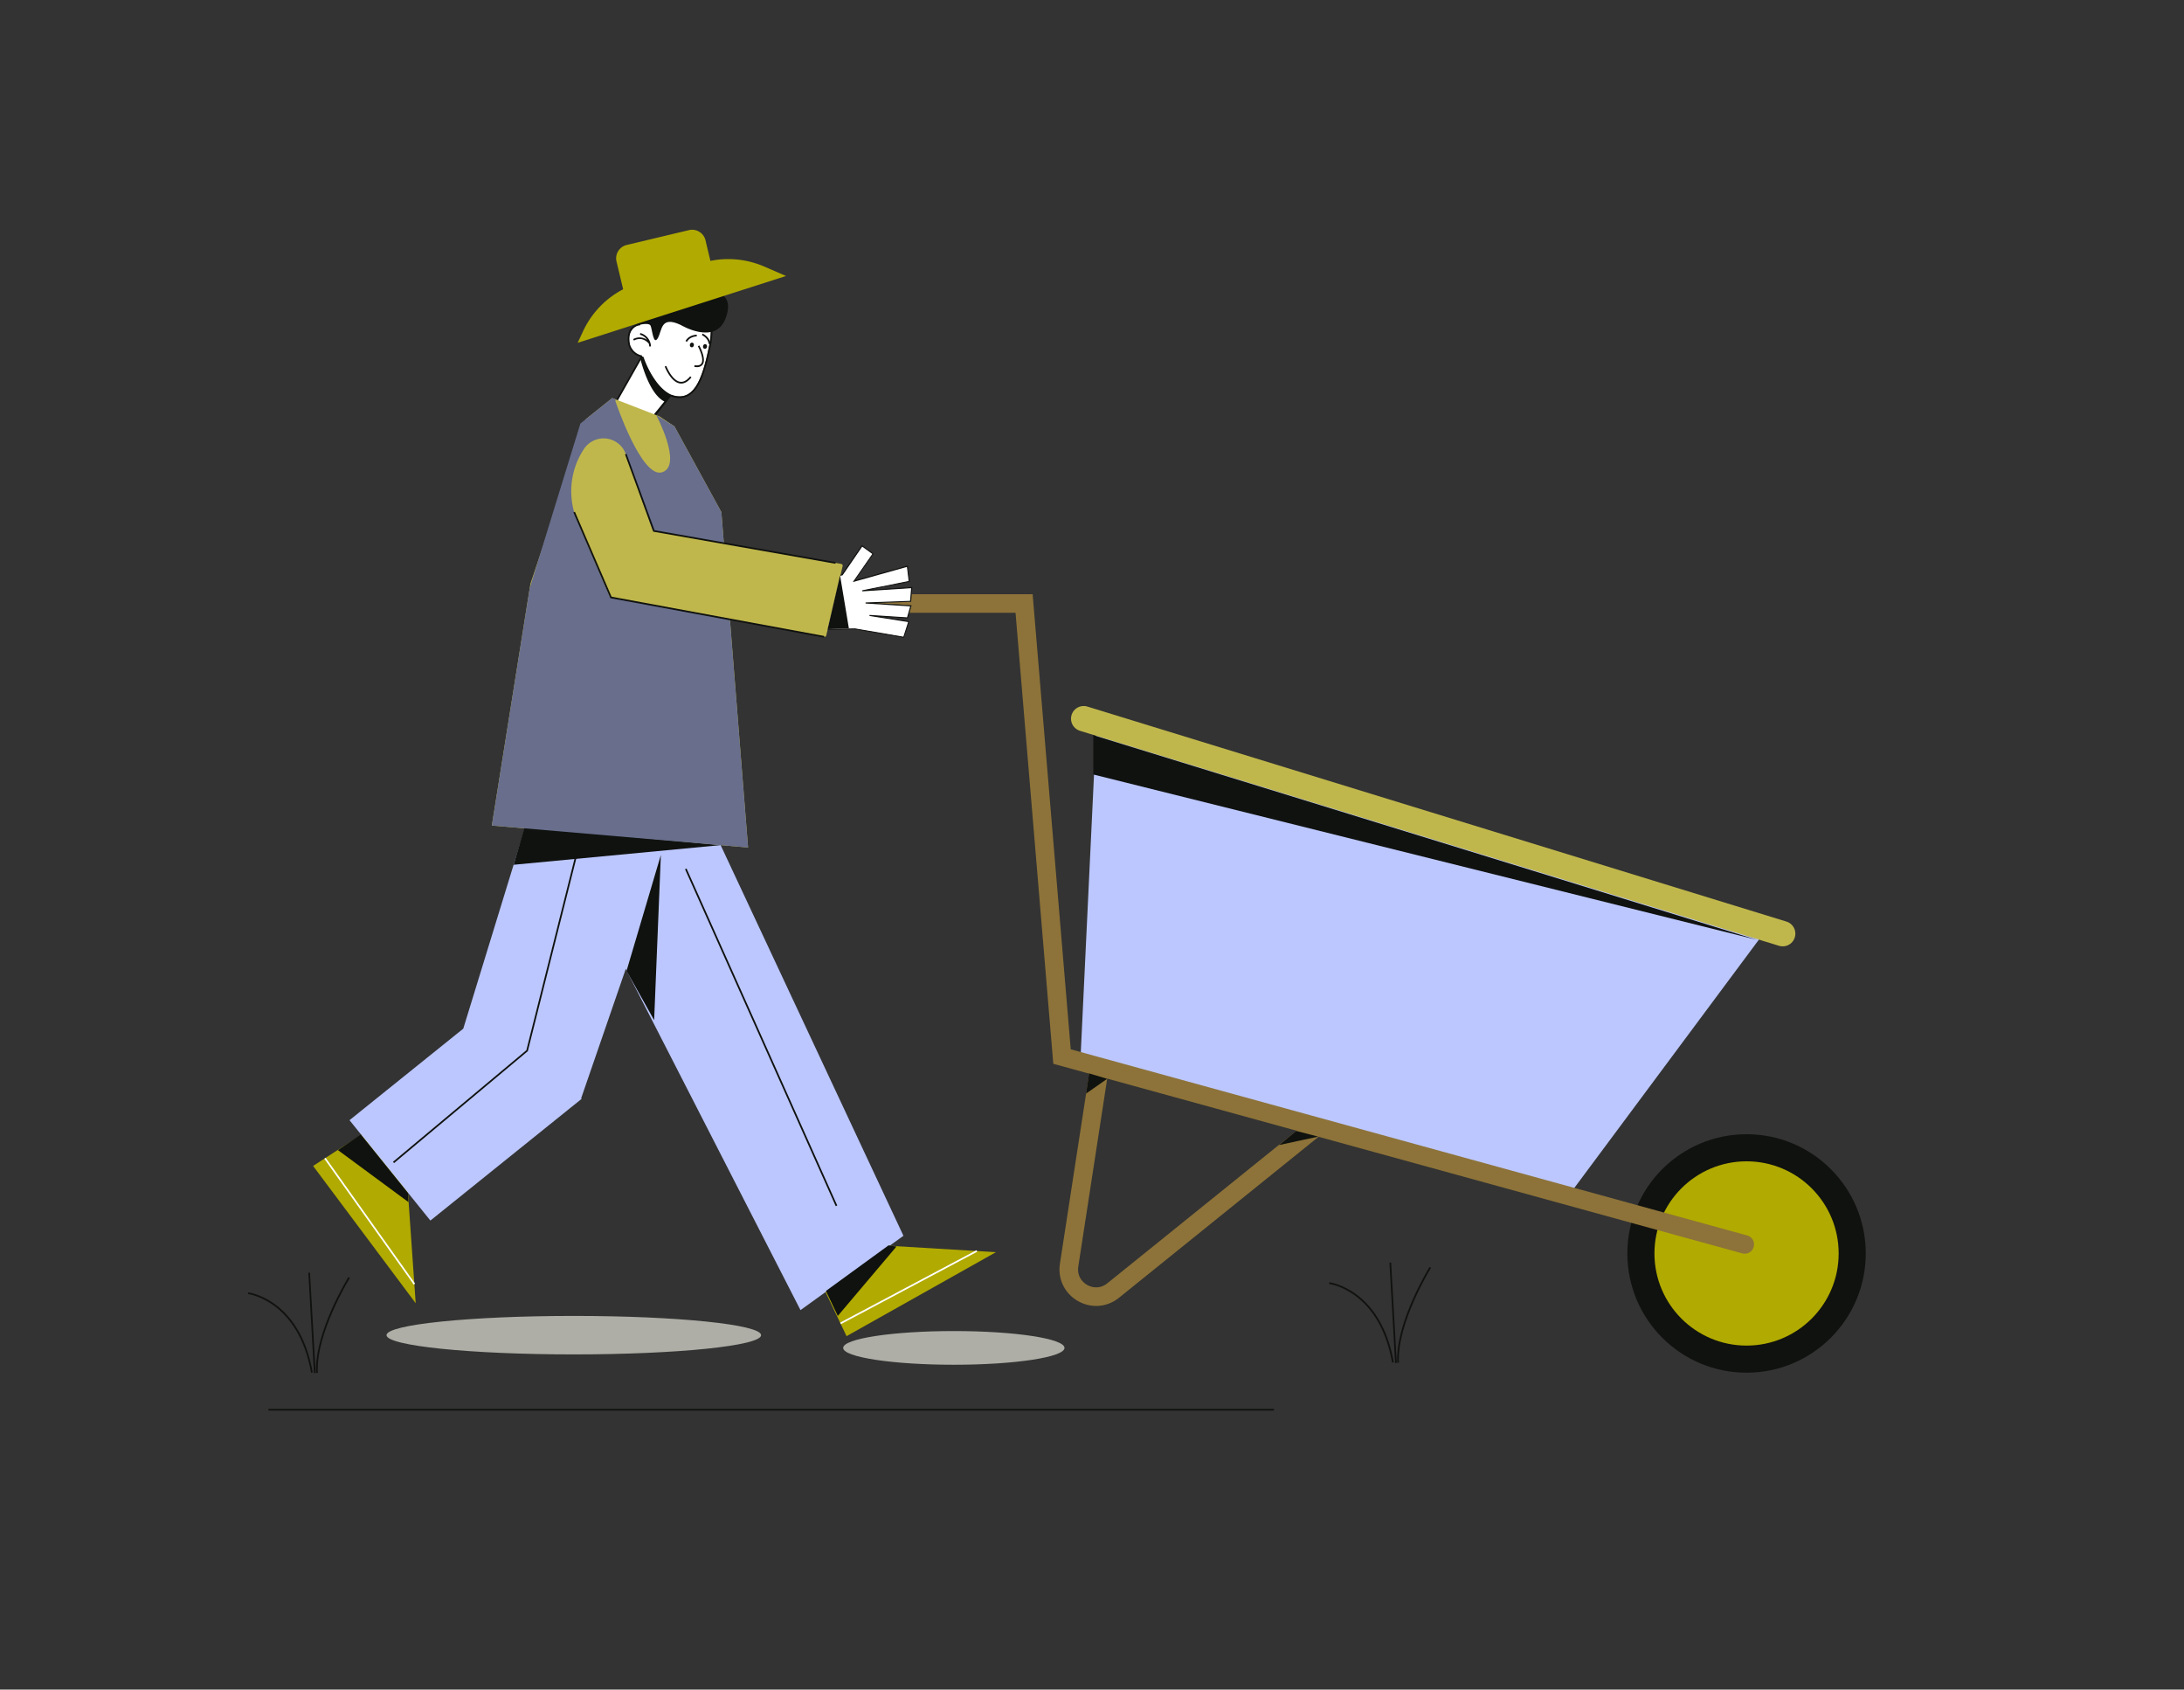 <svg xmlns="http://www.w3.org/2000/svg" viewBox="0 0 1292.99 1000"><rect x="0" y="0" width="1292.99" height="1000" fill="#333333" stroke="none"/><title>Mesa de trabajo 55</title><g id="Capa_1" data-name="Capa 1"><path d="M397.8,233.51l-2.62,2.89-.88-.07c-2.15,3-7.45,10.82-7.45,10.82l-22-9.5,2.08-3.4-.29,0L380.38,210Z" fill="#fff"/><rect x="356.98" y="223.82" width="30.86" height="1" transform="translate(-6.37 437.7) rotate(-60.46)" fill="#10120f"/><path d="M419.88,204.48c-1.72,8.33-3.76,16.84-7,22.63-3.4,6.07-7.61,8.36-13.23,7.2a11.3,11.3,0,0,1-1.81-.54c-.33-.13-.65-.28-1-.44-11.42-5.6-21.72-30-18.45-45.86,2.78-13.47,9.2-20.1,19.55-20.1a30.19,30.19,0,0,1,6.12.67C416.41,170.58,423.5,186.93,419.88,204.48Z" fill="#fff"/><path d="M404.27,167.06c-14.43-3-23.47,3.82-26.85,20.21s6.89,40.84,18.78,46.85l-11,13.47H387l10.17-13a12.19,12.19,0,0,0,2.25.71,14.59,14.59,0,0,0,2.87.3c4.67,0,8.43-2.63,11.44-8,3.31-5.91,5.37-14.51,7.11-22.92C424.59,186.59,417.15,169.72,404.27,167.06Zm8.6,60.05c-3.4,6.07-7.61,8.36-13.23,7.2a11.3,11.3,0,0,1-1.81-.54c-.33-.13-.65-.28-1-.44-11.42-5.6-21.72-30-18.45-45.86,2.78-13.47,9.2-20.1,19.55-20.1a30.19,30.19,0,0,1,6.12.67c12.34,2.54,19.43,18.89,15.81,36.44C418.16,212.81,416.12,221.32,412.87,227.11Z" fill="#10120f"/><path d="M412.56,217.28a10.28,10.28,0,0,1-1.5-.12l.15-1c2,.3,3.35,0,4-1,1.63-2.33-.94-8.17-2.07-10.23l.88-.48c.18.33,4.33,8,2,11.28A3.94,3.94,0,0,1,412.56,217.28Z" fill="#10120f"/><ellipse cx="410.29" cy="204.82" rx="1.39" ry="1.19" transform="matrix(0.2, -0.98, 0.98, 0.2, 126.83, 565.29)" fill="#10120f"/><rect x="372.16" y="191.21" width="20.02" height="20.02" rx="10.01" transform="translate(48.51 -73.04) rotate(11.65)" fill="#fff"/><path d="M385.39,205l-1,.08a8.94,8.94,0,0,0-.32-1.75c-4.16-4.62-8.54-1.89-8.73-1.77l-.54-.84a7.71,7.71,0,0,1,8.28.39,7.36,7.36,0,0,0-4.22-3l.19-1A8.51,8.51,0,0,1,385.39,205Z" fill="#10120f"/><path d="M403.3,227a5,5,0,0,1-.86-.07c-5.35-.87-8.76-9.61-8.9-10l.94-.35c0,.08,3.33,8.58,8.12,9.35,2,.32,4-.75,6-3.19l.77.63C407.4,225.79,405.36,227,403.3,227Z" fill="#10120f"/><path d="M406.73,202.31l-.89-.45c1.86-3.71,6.46-3.77,6.66-3.77v1S408.32,199.15,406.73,202.31Z" fill="#10120f"/><ellipse cx="417.4" cy="205.08" rx="1.39" ry="1.19" transform="translate(132.25 572.46) rotate(-78.35)" fill="#10120f"/><path d="M419.56,203.59c-.21-3.52-4-5.22-4-5.24l.4-.92c.18.08,4.38,2,4.62,6.1Z" fill="#10120f"/><path d="M379,211.84s5.11,22.45,15.21,26.15l1.62-1.94,1.61-2A25.29,25.29,0,0,1,387,224.24s-6.6-10.05-6.95-13.76Z" fill="#10120f"/><path d="M380.11,210.4l-.18,1a10.32,10.32,0,0,1-7.87-7,1.11,1.11,0,0,1,0-.13c-.22-.9-1.28-5.89,1.07-9.43a7.89,7.89,0,0,1,5.83-3.32l.13,1a6.91,6.91,0,0,0-5.13,2.89c-2.12,3.18-1.1,7.9-.93,8.64l0,.1A9.36,9.36,0,0,0,380.11,210.4Z" fill="#10120f"/><path d="M654.41,609.29,632.94,748.8c-2.24,14.58,14.63,24.29,26.11,15l133.3-107.49" fill="none" stroke="#8d7339" stroke-linecap="round" stroke-miterlimit="10" stroke-width="11"/><circle cx="1034.01" cy="741.88" r="70.57" fill="#10120f"/><circle cx="1034.01" cy="741.88" r="54.53" fill="#b1aa00"/><polygon points="927.45 709.27 639.44 631.74 649.06 429.64 1047.91 547.27 927.45 709.27" fill="#bcc7ff"/><polyline points="512.48 357.19 606.29 357.19 628.74 625.33 1032.94 736.53" fill="none" stroke="#8d7339" stroke-linecap="round" stroke-miterlimit="10" stroke-width="11"/><polygon points="480.76 344.99 498.62 340.12 510.32 323.02 516.86 327.7 505.6 343.91 537.18 335.09 538.29 344.11 510.52 349.64 539.8 347.8 539.12 355.94 512.5 356.88 539.29 358.6 537.27 365.71 514.78 364.26 538.03 367.93 534.99 377.12 506.11 372.16 482.3 372.64 480.76 344.99" fill="#fff"/><path d="M480.43,344.76l18-4.91,11.82-17.27,7,5.05-10.94,15.75,31.1-8.68,1.18,9.66L515.15,349l25-1.58-.73,8.78-20.65.73,20.93,1.34L537.5,366l-16-1,16.92,2.67-3.24,9.8-29.08-5L482,373Zm57.19,23.41-22.89-3.61.07-.61L537,365.39l1.84-6.51-26.4-1.69v-.62l26.34-.94.63-7.5L510.54,350l-.08-.62,27.48-5.48-1-8.37-32.07,9,11.58-16.67-6-4.32-11.59,16.93-17.73,4.84,1.51,27.09,23.57-.46,28.62,4.91Z" fill="#10120f"/><rect x="158.93" y="833.88" width="595.32" height="1" fill="#10120f"/><polygon points="219.03 668.29 185.36 690.08 246.1 771.34 240.88 696.73 219.03 668.29" fill="#b1aa00"/><rect x="218.34" y="677.1" width="1" height="91.4" transform="translate(-378.3 260.46) rotate(-35.41)" fill="#fff"/><ellipse cx="564.7" cy="797.78" rx="65.51" ry="9.97" fill="#aeaea7"/><polygon points="483.93 754.62 501.18 790.83 589.63 741.12 514.96 736.64 483.93 754.62" fill="#b1aa00"/><path d="M328,490.55,473.92,775.42l60.94-44L411.56,468S329.83,460.82,328,490.55Z" fill="#bcc7ff"/><path d="M400.15,487.4,344.07,650l-.27.81v0h0l-89,71.6L206.92,663l67.35-54.17,50.18-163.34C346.42,425.41,400.15,487.4,400.15,487.4Z" fill="#bcc7ff"/><rect x="492.26" y="761.37" width="91.4" height="1" transform="translate(-294.47 341.26) rotate(-27.97)" fill="#fff"/><polygon points="314.04 345.41 313.61 348.09 291.18 488.62 388.53 496.95 442.88 501.61 427.07 303.09 399.28 252.34 390.38 246.41 362.44 235.59 346.86 248.06 314.04 345.41" fill="#c0b74c"/><rect x="450.09" y="504.79" width="1" height="218.47" transform="translate(-211.42 237.46) rotate(-24.1)" fill="#10120f"/><polygon points="310.64 489.49 426.54 500.21 304.09 511.83 310.64 489.49" fill="#10120f"/><polygon points="391.25 506.02 370.93 574.61 387.27 603.81 391.25 506.02" fill="#10120f"/><polygon points="344.36 650.4 343.8 650.85 344.07 650.04 344.36 650.4" fill="#bcc7ff"/><polygon points="233.3 688.39 232.66 687.62 311.61 621.6 343.72 493.95 344.69 494.2 312.5 622.16 312.37 622.26 233.3 688.39" fill="#10120f"/><polygon points="200.07 680.7 241.81 711.48 241.53 706.04 213.63 671.45 200.07 680.7" fill="#10120f"/><polygon points="488.96 764.07 496 778.85 530.72 737.8 526.03 737.09 488.96 764.07" fill="#10120f"/><path d="M402.94,192.3s20.43,12.32,26.59-3.75-8.36-16.46-10-16.06,7.32-1.86,1.43-5.48-46.41-17.1-43.42,25.45c0,0,6.55-1.76,7.58.24s1.62,12,4.3,7.46S390.94,186.68,402.94,192.3Z" fill="#10120f"/><path d="M364.37,237.5s15.44,46.07,27.7,42-3.57-33.82-3.57-33.82l10.78,6.66,27.79,50.75,15.81,198.52-151.7-13,22.43-140.53,30-97.4,18.87-15.1,1.93.81Z" fill="#686e8c"/><path d="M370.48,268.76l15.8,44.78a1.09,1.09,0,0,0,.84.71L498,333.76a1.09,1.09,0,0,1,.87,1.32l-9.7,41a1.08,1.08,0,0,1-1.25.82L361.71,353.61a1.09,1.09,0,0,1-.79-.64l-19.06-44.41a45.24,45.24,0,0,1,3.88-42.86h0A13.93,13.93,0,0,1,370.48,268.76Z" fill="#c0b74c"/><polygon points="386.75 314.69 370.02 268.93 370.95 268.59 387.49 313.8 494.75 332.69 494.58 333.67 386.75 314.69" fill="#10120f"/><polygon points="361.36 354.05 339.46 303.29 340.38 302.89 362.07 353.16 487.98 376.41 487.8 377.39 361.36 354.05" fill="#10120f"/><ellipse cx="339.71" cy="790.24" rx="110.88" ry="11.39" fill="#aeaea7"/><line x1="128.78" y1="766.66" x2="128.9" y2="765.67" fill="#10120f"/><line x1="188.24" y1="756.58" x2="189.09" y2="757.11" fill="#10120f"/><line x1="164.46" y1="754.04" x2="165.46" y2="753.98" fill="#10120f"/><path d="M465.34,163.35,342,202.9l3.11-6.7a53.61,53.61,0,0,1,23.81-25L365,154.8a8.14,8.14,0,0,1,6-9.81l36.86-8.78a8.14,8.14,0,0,1,9.81,6l2.91,12.2a53.58,53.58,0,0,1,31.82,3.33Z" fill="#b1aa00"/><line x1="641.57" y1="425.37" x2="1055.4" y2="552.61" fill="none" stroke="#c0b74c" stroke-linecap="round" stroke-miterlimit="10" stroke-width="15"/><path d="M787,758.92c.31,0,30.51,4,38.16,47.4l-1,.18c-7.52-42.63-37-46.55-37.29-46.58" fill="#10120f"/><path d="M847.22,750.36c-.2.33-20.27,32.89-19,56.18l-1,.05c-1.33-23.6,18.9-56.43,19.1-56.75" fill="#10120f"/><polyline points="823.6 747.24 826.94 806.7 825.94 806.76 822.6 747.3" fill="#10120f"/><path d="M147,764.91c.3,0,30.5,4,38.15,47.4l-1,.18c-7.52-42.63-37-46.55-37.29-46.58" fill="#10120f"/><path d="M207.16,756.35c-.2.33-20.27,32.89-19,56.18l-1,.05c-1.33-23.6,18.9-56.42,19.1-56.75" fill="#10120f"/><polyline points="183.54 753.23 186.88 812.69 185.88 812.75 182.54 753.29" fill="#10120f"/><polygon points="647.28 435.11 1040.31 556.3 647.28 458.4 647.28 435.11" fill="#10120f"/><polygon points="644.78 635.31 655.48 638.51 643 647.25 644.78 635.31" fill="#10120f"/><polygon points="767.4 669.35 780.41 672.73 757.24 677.72 767.4 669.35" fill="#10120f"/><polygon points="489.97 372.38 497.34 340.54 502.56 371.9 489.97 372.38" fill="#10120f"/></g></svg>